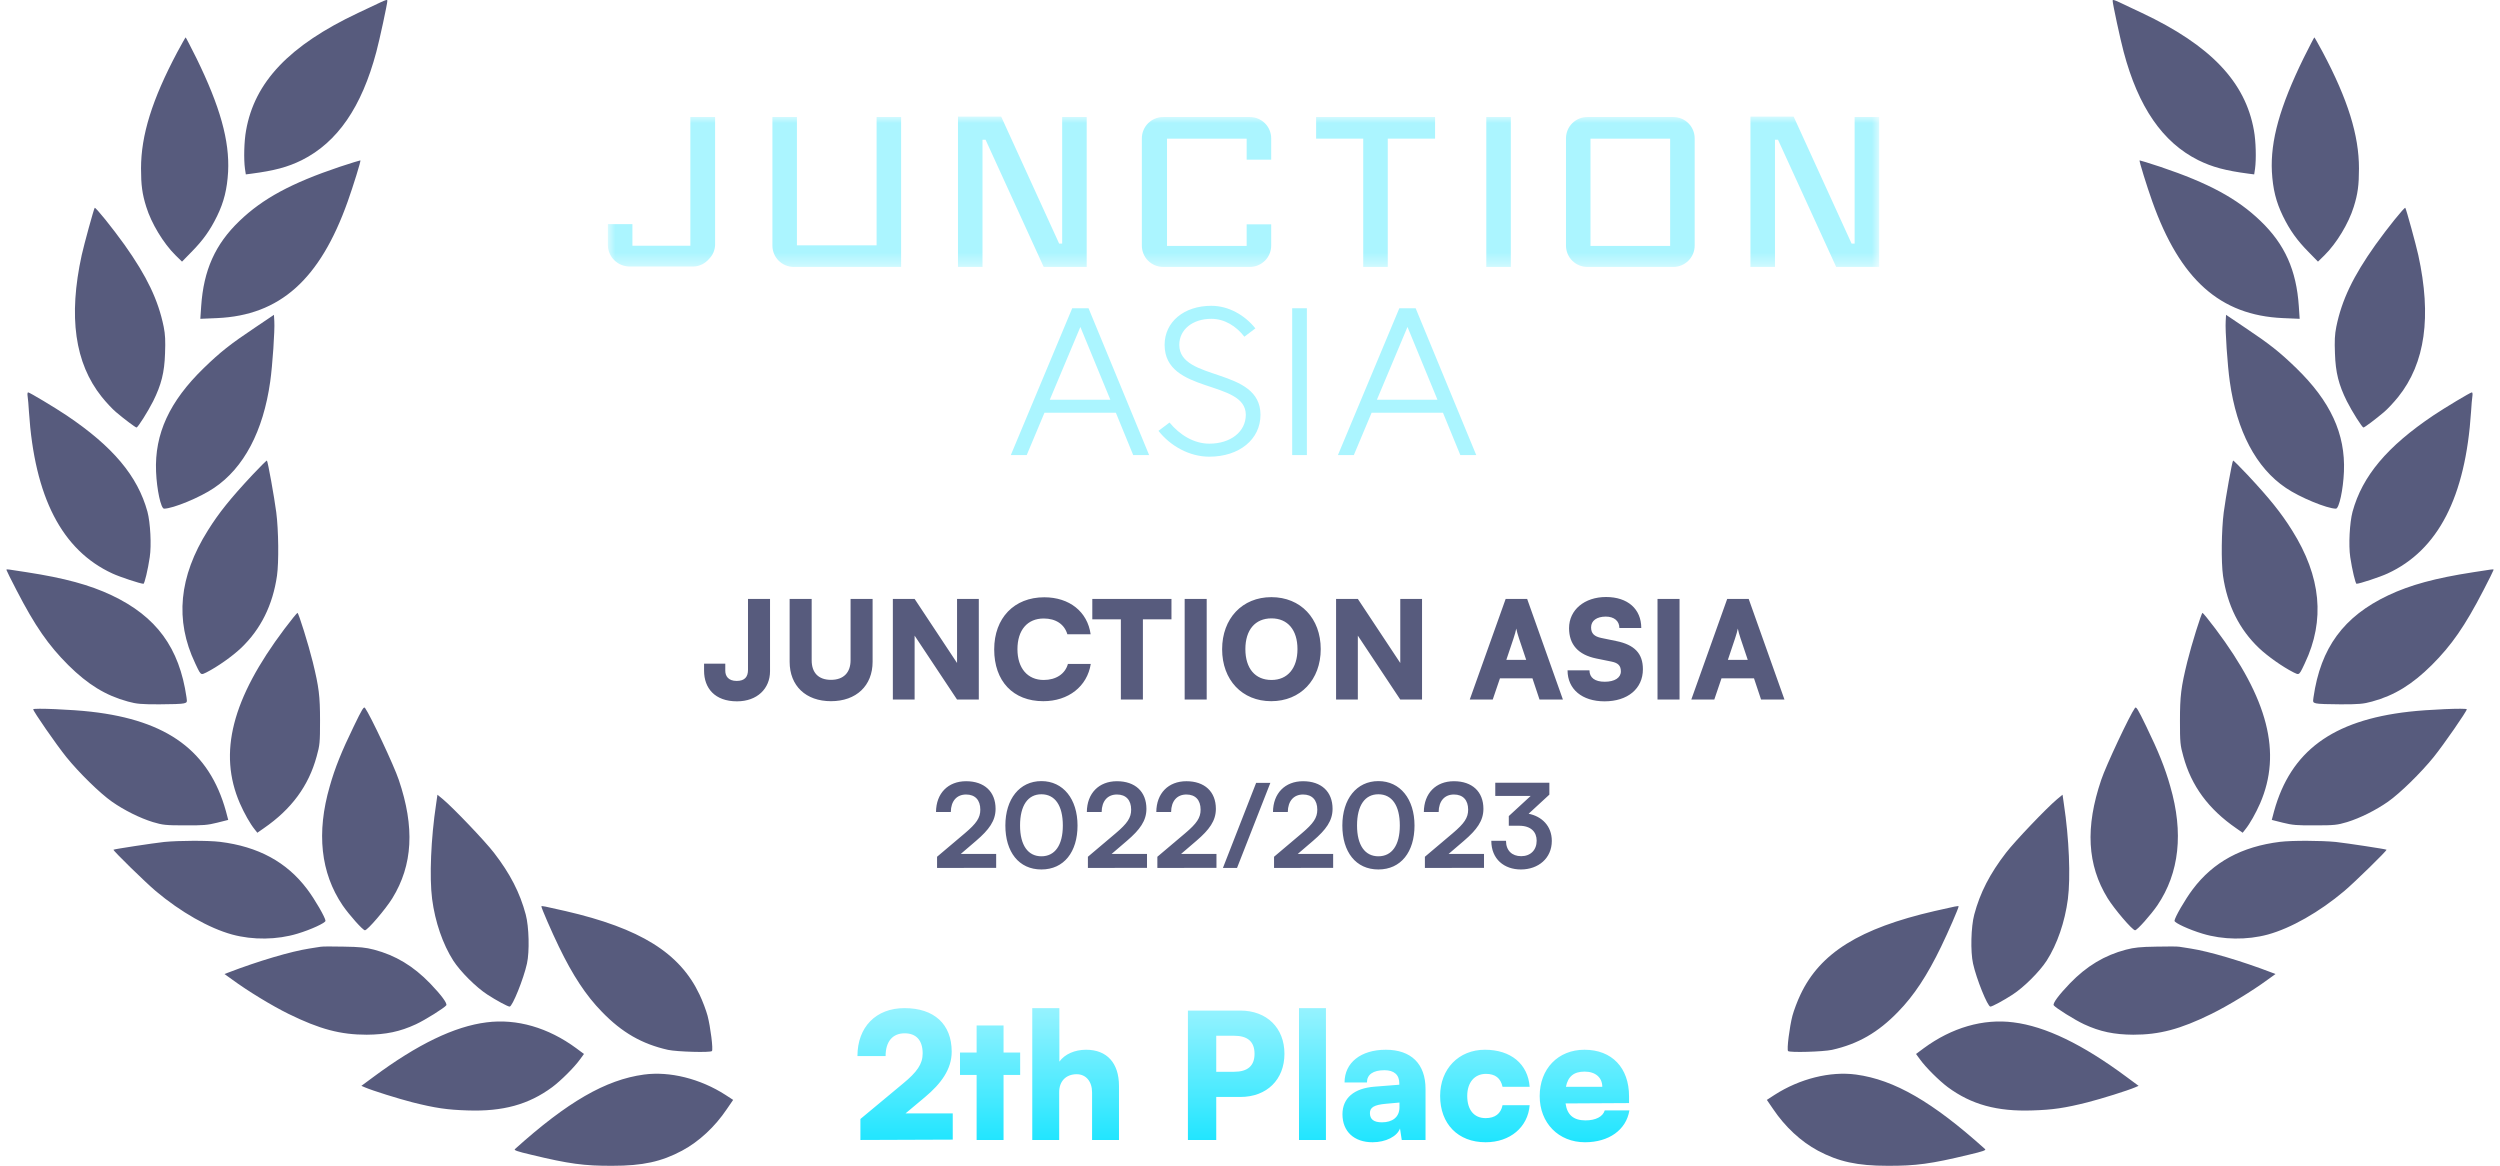 <svg width="193" height="90" viewBox="0 0 193 90" fill="none" xmlns="http://www.w3.org/2000/svg">
<path fill-rule="evenodd" clip-rule="evenodd" d="M29.389 0.174C29.272 0.232 28.968 0.375 28.591 0.552C28.303 0.687 27.971 0.843 27.647 0.997C22.338 3.503 19.651 6.328 18.995 10.079C18.846 10.892 18.808 12.277 18.911 13.025L18.977 13.464L19.407 13.408C21.186 13.174 22.207 12.903 23.303 12.361C26.046 10.986 27.919 8.273 29.052 4.009C29.305 3.073 29.904 0.286 29.904 0.062C29.904 -0.041 29.82 -0.023 29.389 0.174ZM13.686 4.027C11.739 7.694 10.887 10.443 10.887 13.006C10.887 14.287 10.98 14.979 11.289 15.962C11.683 17.243 12.619 18.786 13.546 19.703L14.052 20.198L14.773 19.46C15.671 18.552 16.224 17.776 16.758 16.682C17.291 15.588 17.535 14.596 17.61 13.259C17.731 10.864 16.992 8.227 15.166 4.495C14.726 3.616 14.351 2.886 14.332 2.886C14.314 2.886 14.024 3.401 13.686 4.027ZM18.49 17.056C20.288 15.326 22.488 14.138 26.205 12.884C27.085 12.595 27.806 12.37 27.825 12.38C27.872 12.417 27.263 14.381 26.842 15.559C24.698 21.583 21.608 24.342 16.767 24.557L15.465 24.613L15.531 23.64C15.718 20.863 16.608 18.861 18.49 17.056ZM7.31 16.046C7.226 16.186 6.495 18.852 6.308 19.693C5.269 24.445 5.774 28.036 7.853 30.636C8.19 31.057 8.686 31.59 8.958 31.815C9.585 32.348 10.456 33.003 10.54 33.003C10.643 33.003 11.411 31.787 11.823 30.973C12.45 29.71 12.694 28.766 12.741 27.288C12.778 26.315 12.759 25.838 12.638 25.23C12.216 23.163 11.345 21.34 9.613 18.898C8.696 17.617 7.366 15.962 7.31 16.046ZM15.737 28.41C17.01 27.176 17.778 26.568 19.651 25.315L21.149 24.304L21.177 24.8C21.224 25.483 21.037 28.223 20.859 29.467C20.325 33.274 18.827 36.127 16.523 37.67C15.456 38.399 13.34 39.269 12.666 39.269C12.422 39.269 12.104 37.791 12.048 36.416C11.926 33.489 13.087 30.983 15.737 28.41ZM2.132 30.59C2.16 30.758 2.207 31.3 2.235 31.787C2.666 38.381 4.782 42.477 8.677 44.273C9.258 44.544 10.849 45.068 11.074 45.068C11.158 45.068 11.421 43.964 11.561 43.01C11.701 42.094 11.608 40.345 11.383 39.503C10.625 36.744 8.714 34.471 5.138 32.067C4.229 31.459 2.282 30.29 2.169 30.29C2.123 30.29 2.104 30.431 2.132 30.59ZM16.046 40.953C16.898 39.587 17.797 38.474 19.482 36.669C20.082 36.033 20.578 35.537 20.606 35.556C20.681 35.631 21.177 38.399 21.327 39.55C21.505 40.925 21.533 43.403 21.383 44.451C21.055 46.714 20.128 48.585 18.602 50.034C17.919 50.68 16.786 51.475 15.962 51.896L15.901 51.926C15.748 52.001 15.654 52.048 15.573 52.03C15.443 52.002 15.35 51.804 15.106 51.286L15.106 51.286L15.063 51.194C13.49 47.883 13.808 44.516 16.046 40.953ZM0.503 44.011C0.503 44.039 0.849 44.75 1.28 45.573C2.713 48.342 3.733 49.81 5.269 51.344C6.776 52.84 8.153 53.691 9.876 54.159C10.559 54.346 10.877 54.374 12.301 54.374C13.2 54.374 14.052 54.346 14.201 54.299C14.445 54.234 14.454 54.206 14.398 53.832C13.846 50.006 12.076 47.593 8.621 45.956C6.917 45.152 4.988 44.628 2.085 44.179L1.892 44.149L1.892 44.149L1.892 44.149C0.682 43.959 0.518 43.933 0.502 43.971C0.499 43.977 0.5 43.984 0.501 43.993L0.501 43.993C0.502 43.999 0.503 44.005 0.503 44.011ZM18.518 62.016C16.832 58.125 17.9 53.953 21.964 48.547C22.469 47.874 22.928 47.313 22.965 47.313C23.05 47.313 23.818 49.773 24.145 51.101C24.623 53.056 24.707 53.719 24.707 55.637C24.707 57.33 24.688 57.526 24.445 58.396C23.827 60.669 22.507 62.465 20.363 63.942L19.866 64.288L19.66 64.026C19.304 63.587 18.855 62.782 18.518 62.016ZM27.31 56.076C26.374 58.003 25.859 59.275 25.456 60.706C24.417 64.288 24.754 67.384 26.449 69.891C26.964 70.639 28.012 71.817 28.172 71.817C28.378 71.817 29.773 70.181 30.288 69.348C31.87 66.776 32.029 63.867 30.784 60.201C30.428 59.126 28.574 55.188 28.181 54.655C28.087 54.524 27.965 54.72 27.31 56.076ZM5.119 58.443C4.342 57.479 2.563 54.907 2.563 54.758C2.563 54.645 5.596 54.776 7.038 54.945C12.947 55.618 16.158 57.994 17.441 62.623L17.619 63.297L16.767 63.512C16.018 63.699 15.681 63.727 14.267 63.718C12.769 63.718 12.563 63.69 11.804 63.465C10.803 63.157 9.585 62.549 8.649 61.894C7.713 61.239 6.093 59.649 5.119 58.443ZM33.668 62.072C33.265 64.728 33.144 67.712 33.359 69.404C33.593 71.181 34.183 72.893 34.997 74.165C35.55 75.016 36.748 76.213 37.629 76.784C38.303 77.224 39.202 77.71 39.342 77.71C39.557 77.71 40.419 75.577 40.681 74.389C40.887 73.464 40.84 71.546 40.587 70.602C40.138 68.918 39.389 67.459 38.134 65.832C37.451 64.943 35.016 62.39 34.202 61.707L33.771 61.352L33.668 62.072ZM8.761 65.598C8.808 65.551 11.823 65.093 12.675 64.999C13.818 64.887 16.055 64.878 16.982 64.99C19.932 65.355 22.132 66.542 23.715 68.647C24.304 69.423 25.128 70.854 25.128 71.088C25.128 71.247 23.995 71.771 22.965 72.079C21.402 72.556 19.529 72.584 17.919 72.145C16.149 71.659 13.949 70.415 12.02 68.787C11.233 68.123 8.705 65.654 8.761 65.598ZM41.795 69.975C41.795 70.106 42.591 71.939 43.144 73.08C44.22 75.306 45.241 76.859 46.468 78.112C48.013 79.711 49.567 80.6 51.571 81.049C52.264 81.198 54.829 81.273 54.96 81.142C55.072 81.04 54.848 79.272 54.623 78.411C54.511 78 54.239 77.27 54.005 76.784C52.488 73.566 49.436 71.668 43.64 70.33L43.592 70.32C42.034 69.964 41.795 69.91 41.795 69.975ZM24.404 73.144L24.404 73.144C24.561 73.119 24.689 73.099 24.754 73.09C24.885 73.061 25.681 73.061 26.533 73.08C27.769 73.099 28.237 73.146 28.874 73.314C30.541 73.754 31.907 74.577 33.209 75.923C34.071 76.821 34.539 77.457 34.454 77.607C34.333 77.794 32.816 78.748 32.104 79.075C30.878 79.646 29.782 79.87 28.312 79.88C26.29 79.88 24.688 79.459 22.273 78.271C20.999 77.644 19.136 76.513 17.928 75.624L17.329 75.194L17.6 75.091C19.96 74.184 22.479 73.445 23.864 73.23C24.047 73.202 24.237 73.171 24.398 73.145L24.404 73.144L24.404 73.144ZM37.563 78.926C35.091 79.234 32.226 80.619 28.836 83.135L27.9 83.827L28.181 83.948C28.743 84.191 30.774 84.827 31.842 85.099C33.584 85.538 34.52 85.678 36.093 85.725C38.818 85.819 40.803 85.276 42.629 83.93C43.293 83.434 44.333 82.405 44.782 81.778L45.082 81.367L44.492 80.927C42.32 79.328 39.895 78.626 37.563 78.926ZM39.754 88.709C43.808 85.061 46.758 83.359 49.707 82.957C51.702 82.686 54.061 83.275 56.009 84.528L56.599 84.912L56.112 85.622C55.194 86.988 53.968 88.129 52.657 88.831C51.065 89.682 49.614 90 47.273 90C45.1 90.009 43.921 89.85 41.018 89.148C39.904 88.887 39.651 88.793 39.754 88.709Z" fill="#575B7D"/>
<path fill-rule="evenodd" clip-rule="evenodd" d="M163.611 0.174C163.728 0.232 164.032 0.375 164.409 0.552C164.697 0.687 165.029 0.843 165.353 0.997C170.662 3.503 173.349 6.328 174.005 10.079C174.154 10.892 174.192 12.277 174.089 13.025L174.023 13.464L173.593 13.408C171.814 13.174 170.793 12.903 169.697 12.361C166.954 10.986 165.081 8.273 163.948 4.009C163.695 3.073 163.096 0.286 163.096 0.062C163.096 -0.041 163.18 -0.023 163.611 0.174ZM179.314 4.027C181.261 7.694 182.113 10.443 182.113 13.006C182.113 14.287 182.02 14.979 181.711 15.962C181.317 17.243 180.381 18.786 179.454 19.703L178.948 20.198L178.227 19.46C177.329 18.552 176.776 17.776 176.242 16.682C175.709 15.588 175.465 14.596 175.39 13.259C175.269 10.864 176.008 8.227 177.834 4.495C178.274 3.616 178.649 2.886 178.668 2.886C178.686 2.886 178.976 3.401 179.314 4.027ZM174.51 17.056C172.712 15.326 170.512 14.138 166.795 12.884C165.915 12.595 165.194 12.37 165.175 12.38C165.128 12.417 165.737 14.381 166.158 15.559C168.302 21.583 171.392 24.342 176.233 24.557L177.535 24.613L177.469 23.64C177.282 20.863 176.392 18.861 174.51 17.056ZM185.69 16.046C185.774 16.186 186.505 18.852 186.692 19.693C187.731 24.445 187.226 28.036 185.147 30.636C184.81 31.057 184.314 31.59 184.042 31.815C183.415 32.348 182.544 33.003 182.46 33.003C182.357 33.003 181.589 31.787 181.177 30.973C180.55 29.71 180.306 28.766 180.259 27.288C180.222 26.315 180.241 25.838 180.362 25.23C180.784 23.163 181.654 21.34 183.387 18.898C184.304 17.617 185.634 15.962 185.69 16.046ZM177.263 28.41C175.99 27.176 175.222 26.568 173.349 25.315L171.851 24.304L171.823 24.8C171.776 25.483 171.963 28.223 172.141 29.467C172.675 33.274 174.173 36.127 176.476 37.67C177.544 38.399 179.66 39.269 180.334 39.269C180.578 39.269 180.896 37.791 180.952 36.416C181.074 33.489 179.913 30.983 177.263 28.41ZM190.868 30.59C190.84 30.758 190.793 31.3 190.765 31.787C190.334 38.381 188.218 42.477 184.323 44.273C183.742 44.544 182.151 45.068 181.926 45.068C181.842 45.068 181.58 43.964 181.439 43.01C181.299 42.094 181.392 40.345 181.617 39.503C182.375 36.744 184.286 34.471 187.862 32.067C188.771 31.459 190.718 30.29 190.831 30.29C190.877 30.29 190.896 30.431 190.868 30.59ZM176.954 40.953C176.102 39.587 175.203 38.474 173.518 36.669C172.918 36.033 172.422 35.537 172.394 35.556C172.319 35.631 171.823 38.399 171.673 39.55C171.495 40.925 171.467 43.403 171.617 44.451C171.945 46.714 172.872 48.585 174.398 50.034C175.081 50.68 176.214 51.475 177.038 51.896L177.099 51.926C177.252 52.001 177.346 52.048 177.427 52.03C177.557 52.002 177.65 51.804 177.894 51.286L177.894 51.286L177.937 51.194C179.51 47.883 179.192 44.516 176.954 40.953ZM192.497 44.011C192.497 44.039 192.151 44.75 191.72 45.573C190.287 48.342 189.267 49.81 187.731 51.344C186.224 52.84 184.847 53.691 183.124 54.159C182.441 54.346 182.123 54.374 180.699 54.374C179.8 54.374 178.948 54.346 178.799 54.299C178.555 54.234 178.546 54.206 178.602 53.832C179.154 50.006 180.924 47.593 184.379 45.956C186.083 45.152 188.012 44.628 190.915 44.179L191.108 44.149L191.108 44.149L191.108 44.149C192.318 43.959 192.482 43.933 192.498 43.971C192.501 43.977 192.5 43.984 192.499 43.993L192.499 43.993C192.498 43.999 192.497 44.005 192.497 44.011ZM174.482 62.016C176.167 58.125 175.1 53.953 171.036 48.547C170.531 47.874 170.072 47.313 170.034 47.313C169.95 47.313 169.182 49.773 168.855 51.101C168.377 53.056 168.293 53.719 168.293 55.637C168.293 57.33 168.312 57.526 168.555 58.396C169.173 60.669 170.493 62.465 172.637 63.942L173.134 64.288L173.34 64.026C173.696 63.587 174.145 62.782 174.482 62.016ZM165.69 56.076C166.626 58.003 167.141 59.275 167.544 60.706C168.583 64.288 168.246 67.384 166.551 69.891C166.036 70.639 164.988 71.817 164.828 71.817C164.622 71.817 163.227 70.181 162.712 69.348C161.13 66.776 160.971 63.867 162.216 60.201C162.572 59.126 164.426 55.188 164.819 54.655C164.913 54.524 165.034 54.72 165.69 56.076ZM187.881 58.443C188.658 57.479 190.437 54.907 190.437 54.758C190.437 54.645 187.404 54.776 185.962 54.945C180.053 55.618 176.842 57.994 175.559 62.623L175.381 63.297L176.233 63.512C176.982 63.699 177.319 63.727 178.733 63.718C180.231 63.718 180.437 63.69 181.196 63.465C182.198 63.157 183.415 62.549 184.351 61.894C185.287 61.239 186.907 59.649 187.881 58.443ZM159.332 62.072C159.735 64.728 159.857 67.712 159.641 69.404C159.407 71.181 158.817 72.893 158.003 74.165C157.45 75.016 156.252 76.213 155.371 76.784C154.697 77.224 153.798 77.71 153.658 77.71C153.443 77.71 152.581 75.577 152.319 74.389C152.113 73.464 152.16 71.546 152.413 70.602C152.862 68.918 153.611 67.459 154.866 65.832C155.549 64.943 157.984 62.39 158.798 61.707L159.229 61.352L159.332 62.072ZM184.239 65.598C184.192 65.551 181.177 65.093 180.325 64.999C179.183 64.887 176.945 64.878 176.018 64.99C173.068 65.355 170.868 66.542 169.285 68.647C168.696 69.423 167.872 70.854 167.872 71.088C167.872 71.247 169.005 71.771 170.035 72.079C171.598 72.556 173.471 72.584 175.081 72.145C176.851 71.659 179.051 70.415 180.98 68.787C181.767 68.123 184.295 65.654 184.239 65.598ZM151.205 69.975C151.205 70.106 150.409 71.939 149.856 73.08C148.78 75.306 147.759 76.859 146.532 78.112C144.987 79.711 143.433 80.6 141.429 81.049C140.736 81.198 138.171 81.273 138.04 81.142C137.927 81.04 138.152 79.272 138.377 78.411C138.489 78 138.761 77.27 138.995 76.784C140.512 73.566 143.564 71.668 149.36 70.33L149.408 70.32C150.966 69.964 151.205 69.91 151.205 69.975ZM168.596 73.144L168.596 73.144C168.439 73.119 168.311 73.099 168.246 73.09C168.115 73.061 167.319 73.061 166.467 73.08C165.231 73.099 164.763 73.146 164.126 73.314C162.46 73.754 161.092 74.577 159.791 75.923C158.93 76.821 158.461 77.457 158.546 77.607C158.667 77.794 160.184 78.748 160.896 79.075C162.122 79.646 163.218 79.87 164.688 79.88C166.711 79.88 168.312 79.459 170.727 78.271C172.001 77.644 173.864 76.513 175.072 75.624L175.671 75.194L175.4 75.091C173.04 74.184 170.521 73.445 169.136 73.23C168.951 73.201 168.758 73.171 168.596 73.144L168.596 73.144ZM155.437 78.926C157.909 79.234 160.774 80.619 164.164 83.135L165.1 83.827L164.819 83.948C164.257 84.191 162.225 84.827 161.158 85.099C159.416 85.538 158.48 85.678 156.907 85.725C154.182 85.819 152.197 85.276 150.371 83.93C149.707 83.434 148.667 82.405 148.218 81.778L147.918 81.367L148.508 80.927C150.68 79.328 153.106 78.626 155.437 78.926ZM153.246 88.709C149.192 85.061 146.242 83.359 143.293 82.957C141.298 82.686 138.939 83.275 136.991 84.528L136.401 84.912L136.888 85.622C137.806 86.988 139.032 88.129 140.343 88.831C141.935 89.682 143.386 90 145.727 90C147.899 90.009 149.079 89.85 151.982 89.148C153.096 88.887 153.349 88.793 153.246 88.709Z" fill="#575B7D"/>
<mask id="mask0_1_201" style="mask-type:luminance" maskUnits="userSpaceOnUse" x="46" y="9" width="100" height="12">
<path d="M145.072 9H46.928V20.608H145.072V9Z" fill="white"/>
</mask>
<g mask="url(#mask0_1_201)">
<path d="M98.136 18.955C98.136 19.874 97.399 20.608 96.478 20.608H89.809C88.887 20.608 88.151 19.874 88.151 18.955V10.687C88.151 9.768 88.887 9.034 89.809 9.034H96.478C97.399 9.034 98.136 9.768 98.136 10.687V12.324H96.242V10.703H90.093V18.988H96.242V17.317H98.136V18.953V18.955Z" fill="#ABF5FF"/>
<path d="M116.635 20.608H114.742V9.034H116.635V20.61V20.608Z" fill="#ABF5FF"/>
<path d="M129.17 20.608H122.551C121.63 20.608 120.894 19.874 120.894 18.955V10.687C120.894 9.768 121.63 9.034 122.551 9.034H129.17C130.092 9.034 130.829 9.768 130.829 10.687V18.955C130.829 19.874 130.092 20.608 129.17 20.608ZM128.935 18.988V10.703H122.785V18.988H128.935Z" fill="#ABF5FF"/>
<path d="M53.295 9.034V18.973H48.822V17.302H46.928V18.939C46.944 19.841 47.682 20.559 48.586 20.576H53.547C54.016 20.559 54.434 20.341 54.736 19.992C55.022 19.707 55.189 19.324 55.205 18.923V9.034H53.295Z" fill="#ABF5FF"/>
<path d="M67.673 9.034V18.939H61.523V9.034H59.63V18.955C59.63 19.874 60.367 20.608 61.288 20.608H69.565V9.034H67.671H67.673Z" fill="#ABF5FF"/>
<path d="M110.57 9.034H101.823H101.605V10.703H101.823H105.241V20.608H107.135V10.703H110.57H110.787V9.034H110.57Z" fill="#ABF5FF"/>
<path d="M81.999 9.034V17.635V18.805H81.766L77.29 9H75.849H73.956V13.459V20.608H75.849V13.459V11.973V10.787H76.085L80.574 20.608H81.999H83.893V9.034H81.999Z" fill="#ABF5FF"/>
<path d="M143.178 9.034V17.635V18.805H142.943L138.469 9H137.028H135.135V13.459V20.608H137.028V13.459V11.973V10.787H137.262L141.754 20.608H143.178H145.072V9.034H143.178Z" fill="#ABF5FF"/>
</g>
<path d="M84.035 23.797L88.712 35.131H87.483L86.145 31.865H80.633L79.263 35.131H78.035L82.775 23.797H84.035ZM81.043 30.861H85.719L83.404 25.241L81.043 30.861Z" fill="#ABF5FF"/>
<path d="M90.286 32.619C91.073 33.576 92.175 34.251 93.356 34.251C95.01 34.251 96.176 33.325 96.176 32.022C96.176 29.291 89.908 30.437 89.908 26.622C89.908 24.848 91.404 23.608 93.514 23.608C94.853 23.608 96.097 24.33 96.915 25.351L96.065 25.994C95.436 25.178 94.538 24.613 93.514 24.613C92.066 24.613 91.041 25.445 91.041 26.622C91.041 29.464 97.309 28.333 97.309 32.022C97.309 33.922 95.671 35.256 93.356 35.256C91.829 35.256 90.364 34.44 89.435 33.263L90.286 32.619Z" fill="#ABF5FF"/>
<path d="M99.757 23.797H100.891V35.131H99.757V23.797Z" fill="#ABF5FF"/>
<path d="M109.288 23.797L113.965 35.131H112.737L111.398 31.865H105.887L104.516 35.131H103.288L108.028 23.797H109.288ZM106.296 30.861H110.973L108.658 25.241L106.296 30.861Z" fill="#ABF5FF"/>
<path d="M54.354 51.78V51.234H55.992V51.78C55.992 52.19 56.223 52.568 56.874 52.568C57.504 52.568 57.745 52.242 57.745 51.717V46.236H59.446V51.822C59.446 53.156 58.459 54.143 56.895 54.143C55.183 54.143 54.354 53.124 54.354 51.78ZM60.96 51.087V46.236H62.661V50.972C62.661 51.948 63.196 52.484 64.152 52.484C65.118 52.484 65.664 51.927 65.664 50.972V46.236H67.365V51.087C67.365 52.935 66.105 54.132 64.152 54.132C62.209 54.132 60.96 52.946 60.96 51.087ZM70.608 54.006H68.928V46.236H70.608L73.884 51.182V46.236H75.564V54.006H73.884L70.608 49.071V54.006ZM80.543 54.132C78.212 54.132 76.752 52.589 76.752 50.132C76.752 47.706 78.296 46.11 80.616 46.11C82.558 46.11 83.955 47.223 84.197 48.966H82.401C82.17 48.189 81.508 47.748 80.574 47.748C79.314 47.748 78.547 48.641 78.547 50.121C78.547 51.581 79.325 52.494 80.574 52.494C81.529 52.494 82.233 52.022 82.443 51.255H84.207C83.934 52.988 82.485 54.132 80.543 54.132ZM84.326 47.811V46.236H90.437V47.811H88.232V54.006H86.531V47.811H84.326ZM93.157 46.236V54.006H91.456V46.236H93.157ZM101.96 50.111C101.96 52.484 100.396 54.132 98.138 54.132C95.891 54.132 94.348 52.494 94.348 50.121C94.348 47.748 95.902 46.1 98.149 46.1C100.406 46.1 101.96 47.738 101.96 50.111ZM100.165 50.111C100.165 48.63 99.409 47.738 98.159 47.738C96.899 47.738 96.143 48.63 96.143 50.111C96.143 51.602 96.899 52.494 98.159 52.494C99.409 52.494 100.165 51.581 100.165 50.111ZM104.825 54.006H103.145V46.236H104.825L108.101 51.182V46.236H109.781V54.006H108.101L104.825 49.071V54.006ZM115.239 54.006H113.465L116.237 46.236H117.896L120.657 54.006H118.851L118.305 52.368H115.796L115.239 54.006ZM116.846 49.281L116.289 50.94H117.822L117.266 49.281C117.182 49.019 117.087 48.714 117.056 48.525C117.024 48.704 116.94 48.998 116.846 49.281ZM121.131 48.494C121.131 47.087 122.317 46.089 123.987 46.089C125.656 46.089 126.706 47.013 126.706 48.483H125.016C125.016 47.937 124.606 47.601 123.966 47.601C123.273 47.601 122.832 47.916 122.832 48.431C122.832 48.903 123.073 49.134 123.619 49.25L124.785 49.491C126.171 49.775 126.832 50.436 126.832 51.665C126.832 53.166 125.656 54.143 123.871 54.143C122.139 54.143 121.015 53.208 121.015 51.749H122.706C122.706 52.316 123.126 52.631 123.882 52.631C124.648 52.631 125.131 52.326 125.131 51.833C125.131 51.402 124.932 51.182 124.417 51.077L123.231 50.835C121.845 50.552 121.131 49.764 121.131 48.494ZM129.661 46.236V54.006H127.96V46.236H129.661ZM132.343 54.006H130.568L133.34 46.236H134.999L137.761 54.006H135.955L135.409 52.368H132.899L132.343 54.006ZM133.949 49.281L133.393 50.94H134.926L134.369 49.281C134.285 49.019 134.191 48.714 134.159 48.525C134.128 48.704 134.044 48.998 133.949 49.281Z" fill="#575B7D"/>
<path d="M76.904 66.997L72.341 67.006V66.142L74.492 64.324C75.383 63.568 75.68 63.136 75.68 62.506C75.68 61.759 75.275 61.336 74.582 61.336C73.862 61.336 73.412 61.84 73.403 62.686H72.26C72.269 61.246 73.187 60.31 74.582 60.31C75.986 60.31 76.859 61.111 76.859 62.443C76.859 63.361 76.355 64.054 75.356 64.909L74.168 65.926H76.904V66.997ZM77.614 63.73C77.614 61.687 78.712 60.301 80.395 60.301C82.078 60.301 83.185 61.687 83.185 63.73C83.185 65.764 82.141 67.123 80.395 67.123C78.649 67.123 77.614 65.764 77.614 63.73ZM78.748 63.73C78.748 65.251 79.36 66.106 80.395 66.106C81.439 66.106 82.051 65.251 82.051 63.73C82.051 62.173 81.439 61.318 80.395 61.318C79.36 61.318 78.748 62.173 78.748 63.73ZM88.549 66.997L83.986 67.006V66.142L86.137 64.324C87.028 63.568 87.325 63.136 87.325 62.506C87.325 61.759 86.92 61.336 86.227 61.336C85.507 61.336 85.057 61.84 85.048 62.686H83.905C83.914 61.246 84.832 60.31 86.227 60.31C87.631 60.31 88.504 61.111 88.504 62.443C88.504 63.361 88 64.054 87.001 64.909L85.813 65.926H88.549V66.997ZM93.911 66.997L89.348 67.006V66.142L91.499 64.324C92.39 63.568 92.687 63.136 92.687 62.506C92.687 61.759 92.282 61.336 91.589 61.336C90.869 61.336 90.419 61.84 90.41 62.686H89.267C89.276 61.246 90.194 60.31 91.589 60.31C92.993 60.31 93.866 61.111 93.866 62.443C93.866 63.361 93.362 64.054 92.363 64.909L91.175 65.926H93.911V66.997ZM95.498 67.006H94.409L96.974 60.436H98.072L95.498 67.006ZM102.919 66.997L98.356 67.006V66.142L100.507 64.324C101.398 63.568 101.695 63.136 101.695 62.506C101.695 61.759 101.29 61.336 100.597 61.336C99.877 61.336 99.427 61.84 99.418 62.686H98.275C98.284 61.246 99.202 60.31 100.597 60.31C102.001 60.31 102.874 61.111 102.874 62.443C102.874 63.361 102.37 64.054 101.371 64.909L100.183 65.926H102.919V66.997ZM103.629 63.73C103.629 61.687 104.727 60.301 106.41 60.301C108.093 60.301 109.2 61.687 109.2 63.73C109.2 65.764 108.156 67.123 106.41 67.123C104.664 67.123 103.629 65.764 103.629 63.73ZM104.763 63.73C104.763 65.251 105.375 66.106 106.41 66.106C107.454 66.106 108.066 65.251 108.066 63.73C108.066 62.173 107.454 61.318 106.41 61.318C105.375 61.318 104.763 62.173 104.763 63.73ZM114.565 66.997L110.002 67.006V66.142L112.153 64.324C113.044 63.568 113.341 63.136 113.341 62.506C113.341 61.759 112.936 61.336 112.243 61.336C111.523 61.336 111.073 61.84 111.064 62.686H109.921C109.93 61.246 110.848 60.31 112.243 60.31C113.647 60.31 114.52 61.111 114.52 62.443C114.52 63.361 114.016 64.054 113.017 64.909L111.829 65.926H114.565V66.997ZM117.28 63.748H116.479V63.001L118.171 61.444H115.435V60.427H119.611V61.345L118.009 62.821C119.017 63.019 119.8 63.757 119.8 64.918C119.8 66.268 118.747 67.123 117.415 67.123C116.128 67.123 115.129 66.331 115.129 64.909H116.263C116.263 65.665 116.731 66.097 117.433 66.097C118.153 66.097 118.63 65.629 118.63 64.9C118.63 64.234 118.198 63.748 117.28 63.748Z" fill="#575B7D"/>
<path d="M73.552 87.979L66.424 88.006V86.386L69.718 83.646C70.785 82.768 71.23 82.147 71.23 81.324C71.23 80.311 70.731 79.771 69.84 79.771C68.908 79.771 68.368 80.406 68.368 81.526H66.195C66.195 79.285 67.626 77.827 69.826 77.827C72.108 77.827 73.471 79.056 73.471 81.189C73.471 82.552 72.648 83.659 71.406 84.699L69.907 85.954H73.552V87.979ZM77.474 88.006H75.395V82.984H74.112V81.256H75.395V79.164H77.474V81.256H78.756V82.984H77.474V88.006ZM81.769 88.006H79.691V77.827H81.783V81.958C82.201 81.378 82.971 81.04 83.849 81.04C85.455 81.04 86.386 82.066 86.386 83.835V88.006H84.308V84.334C84.308 83.484 83.835 82.93 83.12 82.93C82.296 82.93 81.769 83.47 81.769 84.307V88.006ZM95.757 84.685H93.894V88.006H91.707V78.016H95.757C97.795 78.016 99.159 79.353 99.159 81.351C99.159 83.349 97.795 84.685 95.757 84.685ZM95.271 79.96H93.894V82.741H95.271C96.324 82.741 96.85 82.282 96.85 81.351C96.85 80.419 96.324 79.96 95.271 79.96ZM102.362 88.006H100.283V77.827H102.362V88.006ZM105.96 88.182C104.529 88.182 103.638 87.345 103.638 86.022C103.638 84.78 104.516 84.01 106.136 83.889L108.026 83.74V83.632C108.026 82.971 107.621 82.62 106.878 82.62C106.001 82.62 105.528 82.957 105.528 83.565H103.8C103.8 82.039 105.056 81.04 106.986 81.04C108.944 81.04 110.051 82.134 110.051 84.064V88.006H108.215L108.08 87.115C107.864 87.736 106.973 88.182 105.96 88.182ZM106.689 86.643C107.486 86.643 108.039 86.251 108.039 85.482V85.117L106.986 85.212C106.082 85.293 105.758 85.495 105.758 85.927C105.758 86.413 106.055 86.643 106.689 86.643ZM111.178 84.604C111.178 82.525 112.609 81.04 114.634 81.04C116.632 81.04 117.955 82.134 118.09 83.902H115.997C115.849 83.227 115.43 82.903 114.715 82.903C113.837 82.903 113.27 83.565 113.27 84.604C113.27 85.684 113.797 86.319 114.688 86.319C115.417 86.319 115.862 85.981 115.997 85.32H118.09C117.955 87.021 116.578 88.182 114.688 88.182C112.555 88.182 111.178 86.764 111.178 84.604ZM122.36 88.182C120.322 88.182 118.864 86.697 118.864 84.618C118.864 82.512 120.281 81.04 122.32 81.04C124.439 81.04 125.762 82.431 125.762 84.631V85.158L120.862 85.185C120.983 86.076 121.483 86.494 122.401 86.494C123.184 86.494 123.737 86.211 123.886 85.725H125.789C125.546 87.223 124.21 88.182 122.36 88.182ZM122.333 82.728C121.51 82.728 121.051 83.092 120.889 83.902H123.697C123.697 83.187 123.17 82.728 122.333 82.728Z" fill="url(#paint0_linear_1_201)"/>
<defs>
<linearGradient id="paint0_linear_1_201" x1="96" y1="76.006" x2="96" y2="89.006" gradientUnits="userSpaceOnUse">
<stop stop-color="#ABF5FF"/>
<stop offset="1" stop-color="#16E4FF"/>
</linearGradient>
</defs>
</svg>
